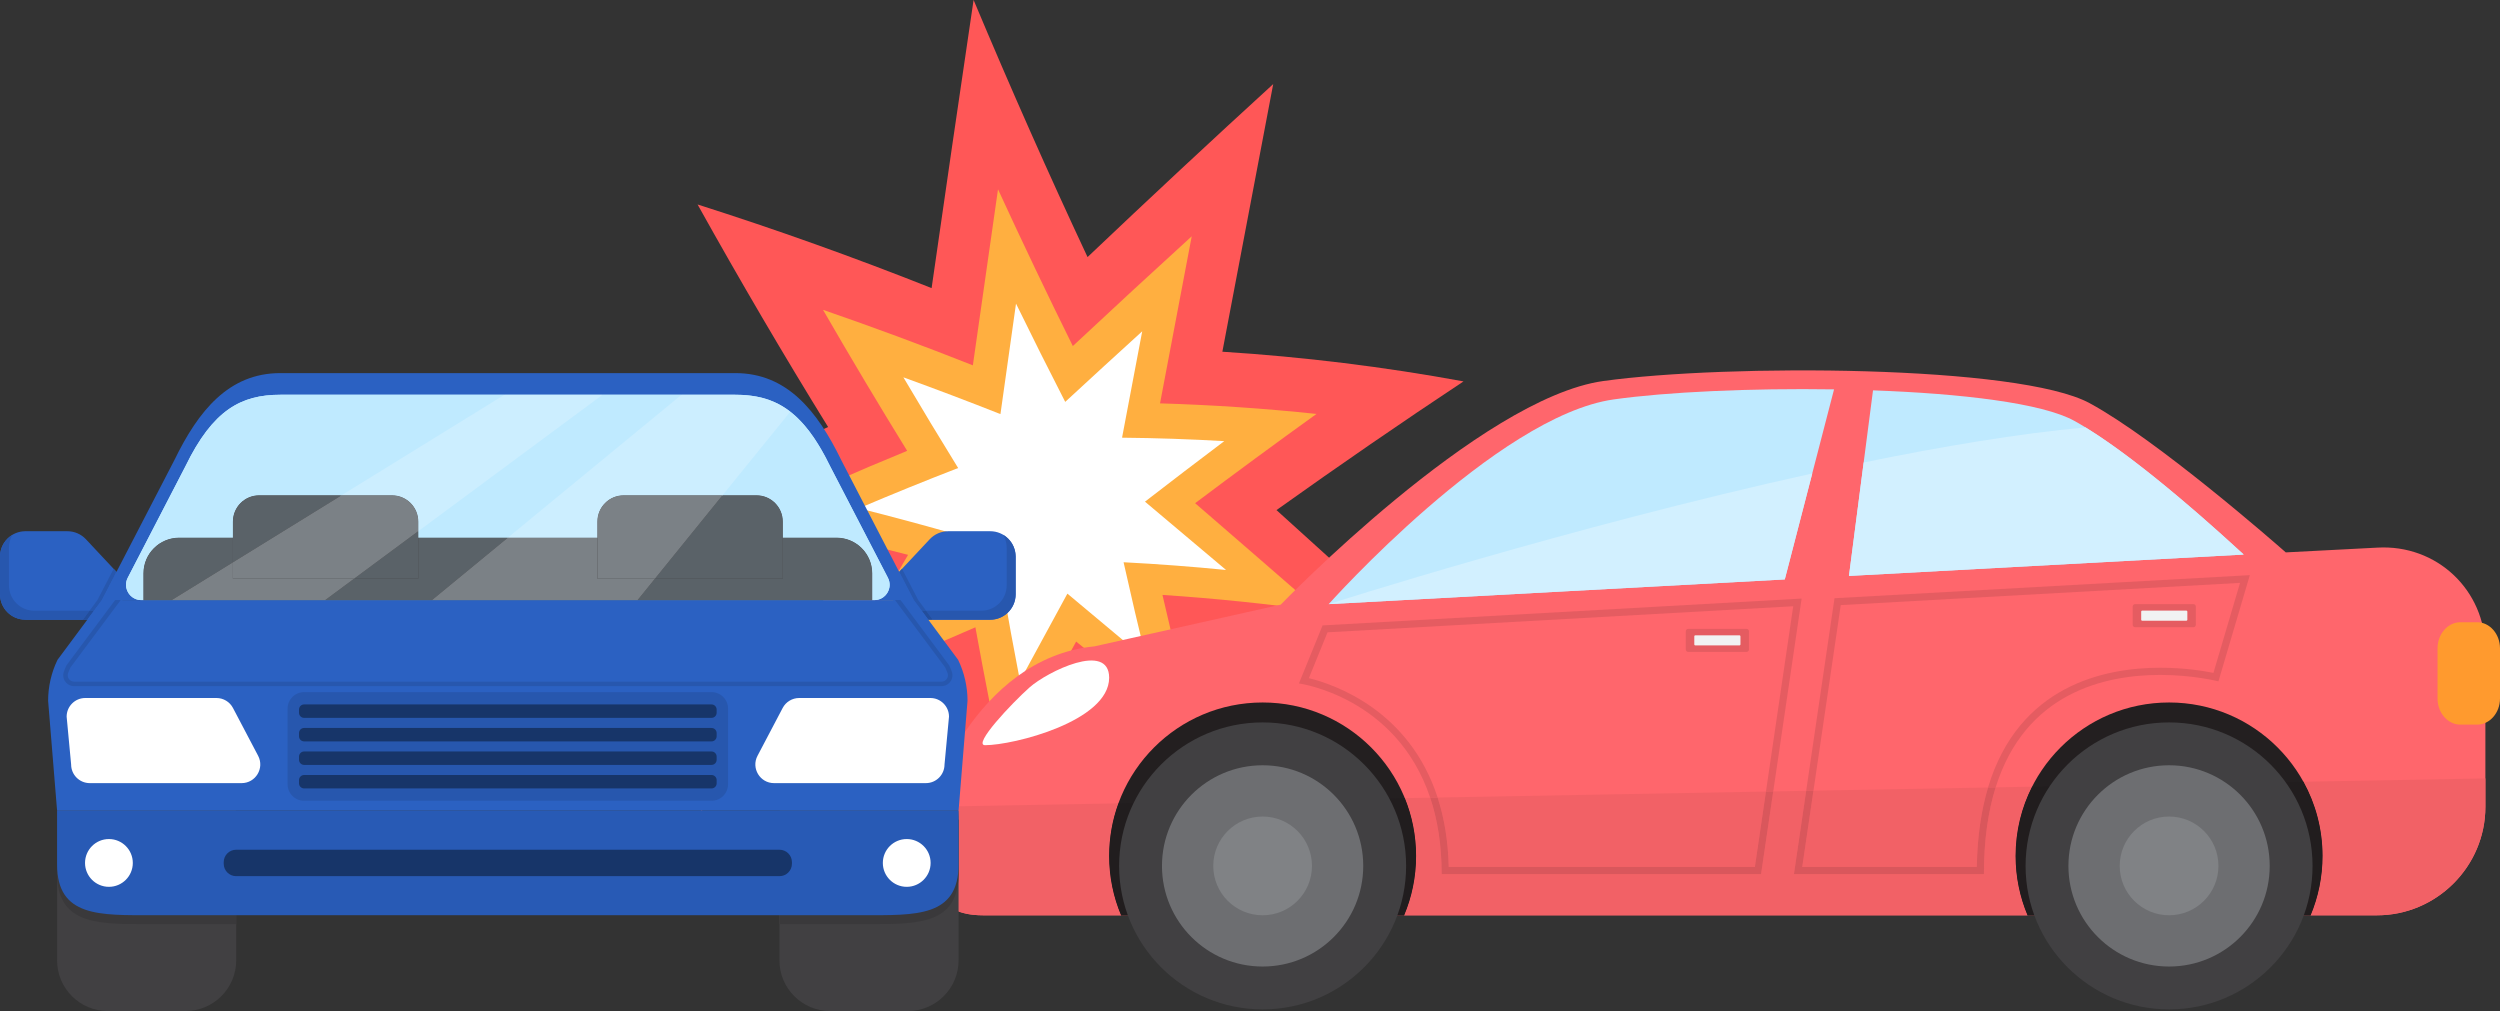 <?xml version="1.0" encoding="UTF-8"?><svg xmlns="http://www.w3.org/2000/svg" xmlns:xlink="http://www.w3.org/1999/xlink" height="207.1" preserveAspectRatio="xMidYMid meet" version="1.0" viewBox="0.0 150.8 512.0 207.1" width="512.0" zoomAndPan="magnify"><rect x="0.0" y="150.8" width="512.0" height="207.1" fill="#333333" stroke="none"/><defs><clipPath id="a"><path d="M 29 260 L 179 260 L 179 274 L 29 274 Z M 29 260"/></clipPath><clipPath id="b"><path d="M 28.941 273.699 C 26.594 273.699 25.086 271.215 26.16 269.133 L 37.992 246.27 C 43.609 234.719 49.41 231.648 57.418 231.648 L 150.574 231.648 C 158.582 231.648 164.383 234.719 169.969 246.211 L 181.844 269.133 C 182.922 271.215 181.41 273.699 179.062 273.699 L 28.941 273.699"/></clipPath><clipPath id="c"><path d="M 47 252 L 86 252 L 86 270 L 47 270 Z M 47 252"/></clipPath><clipPath id="d"><path d="M 28.941 273.699 C 26.594 273.699 25.086 271.215 26.16 269.133 L 37.992 246.27 C 43.609 234.719 49.41 231.648 57.418 231.648 L 150.574 231.648 C 158.582 231.648 164.383 234.719 169.969 246.211 L 181.844 269.133 C 182.922 271.215 181.41 273.699 179.062 273.699 L 28.941 273.699"/></clipPath><clipPath id="e"><path d="M 122 252 L 161 252 L 161 270 L 122 270 Z M 122 252"/></clipPath><clipPath id="f"><path d="M 28.941 273.699 C 26.594 273.699 25.086 271.215 26.16 269.133 L 37.992 246.27 C 43.609 234.719 49.41 231.648 57.418 231.648 L 150.574 231.648 C 158.582 231.648 164.383 234.719 169.969 246.211 L 181.844 269.133 C 182.922 271.215 181.41 273.699 179.062 273.699 L 28.941 273.699"/></clipPath></defs><g><g><path d="M 190.793 209.805 C 193.484 191.004 196.352 171.332 199.391 150.789 C 207.035 169.008 214.816 186.562 222.73 203.449 C 235.465 191.355 248.137 179.543 260.754 168.02 C 257.117 187.109 253.645 205.383 250.34 222.832 C 266.996 223.891 283.457 225.918 299.727 228.91 C 287.035 237.316 274.27 246.102 261.422 255.266 C 274.578 267.148 287.727 279.082 300.859 291.066 C 284.492 287.645 267.934 285.172 251.184 283.648 C 254.969 299.371 258.945 314.145 263.113 327.969 C 250.004 317.91 236.906 307.805 223.82 297.648 C 216.195 311.195 208.648 324.363 201.172 337.152 C 197.77 323.625 194.562 309.133 191.547 293.668 C 175.699 300.59 159.688 308.328 143.512 316.887 C 152.234 302.09 161.012 287.012 169.848 271.645 C 153.332 268.016 136.68 265.051 119.898 262.75 C 136.641 253.719 153.211 245.555 169.602 238.258 C 160.57 223.652 151.66 208.461 142.863 192.676 C 158.961 197.797 174.934 203.508 190.793 209.805" fill="#ff5757"/></g><g><path d="M 238.074 272.641 C 240.453 282.992 242.906 292.953 245.441 302.52 C 237.09 295.766 228.742 288.992 220.398 282.195 C 215.43 291.258 210.496 300.164 205.59 308.91 C 203.566 299.43 201.625 289.551 199.762 279.27 C 189.617 283.578 179.402 288.223 169.125 293.207 C 174.719 283.734 180.336 274.141 185.973 264.43 C 175.457 261.688 164.883 259.223 154.258 257.027 C 164.84 252.039 175.352 247.406 185.789 243.133 C 179.996 233.75 174.254 224.121 168.555 214.254 C 178.832 217.801 189.062 221.59 199.242 225.621 C 200.887 213.961 202.605 201.945 204.391 189.57 C 209.445 200.543 214.551 211.246 219.715 221.672 C 227.855 214.062 235.973 206.566 244.062 199.195 C 241.832 210.938 239.668 222.34 237.574 233.41 C 248.336 233.73 259.016 234.453 269.617 235.574 C 261.363 241.512 253.078 247.602 244.762 253.852 C 253.262 261.203 261.758 268.57 270.246 275.965 C 259.602 274.465 248.879 273.355 238.074 272.641" fill="#ffaf40"/></g><g><path d="M 204.891 235.609 C 205.922 228.219 206.984 220.676 208.078 212.98 C 211.414 219.805 214.773 226.516 218.156 233.105 C 223.422 228.238 228.68 223.418 233.926 218.648 C 232.523 226.055 231.145 233.316 229.797 240.438 C 236.809 240.504 243.785 240.742 250.727 241.145 C 245.328 245.211 239.918 249.344 234.492 253.539 C 240.031 258.195 245.562 262.859 251.098 267.531 C 244.137 266.84 237.141 266.312 230.109 265.949 C 231.633 272.77 233.188 279.422 234.777 285.91 C 229.383 281.406 223.988 276.895 218.602 272.375 C 215.348 278.395 212.109 284.352 208.887 290.242 C 207.637 283.77 206.422 277.125 205.242 270.316 C 198.676 273.051 192.078 275.93 185.453 278.949 C 189.078 272.816 192.711 266.637 196.355 260.406 C 189.566 258.457 182.758 256.621 175.922 254.902 C 182.723 252.004 189.488 249.254 196.227 246.652 C 192.469 240.562 188.73 234.371 185.012 228.074 C 191.66 230.484 198.285 232.996 204.891 235.609" fill="#fff"/></g><g><path d="M 486.832 262.957 L 468.129 263.93 C 465.977 262.035 441.77 240.848 427.953 233.367 C 413.484 225.531 353.684 225.328 328.391 228.828 C 303.102 232.332 262.309 274.617 262.309 274.617 L 262.371 274.613 L 224.16 283.172 C 199.254 285.629 190.012 316.043 190.012 316.043 C 190.012 328.258 189.117 338.254 201.336 338.254 L 486.793 338.254 C 499.012 338.254 509.008 328.258 509.008 316.043 L 509.008 283.852 C 509.008 271.633 499.027 262.23 486.832 262.957" fill="#ff666c"/></g><g><path d="M 258.586 294.668 C 241.227 294.668 227.156 308.738 227.156 326.098 C 227.156 330.406 228.023 334.516 229.598 338.254 L 287.57 338.254 C 289.145 334.516 290.012 330.406 290.012 326.098 C 290.012 308.738 275.941 294.668 258.586 294.668" fill="#231f20"/></g><g><path d="M 444.227 294.668 C 426.867 294.668 412.797 308.738 412.797 326.098 C 412.797 330.406 413.668 334.516 415.238 338.254 L 473.215 338.254 C 474.781 334.516 475.652 330.406 475.652 326.098 C 475.652 308.738 461.582 294.668 444.227 294.668" fill="#231f20"/></g><g><path d="M 369.906 312.758 L 375.707 273.316 L 460.766 268.59 L 454.336 290.348 C 454.336 290.348 449.262 289.023 442.406 289.023 C 431.039 289.023 414.781 292.672 408.711 312.051 L 407.152 312.078 C 413.43 291.156 431.039 287.551 442.406 287.551 C 447.312 287.551 451.309 288.203 453.312 288.609 L 458.758 270.176 L 376.988 274.723 L 371.398 312.73 L 369.906 312.758" fill="#e55c61"/></g><g><path d="M 292.902 314.164 C 285.961 293.43 266.02 290.77 266.02 290.77 L 270.863 278.883 L 368.973 273.387 L 363.16 312.883 L 361.668 312.906 L 367.25 274.961 L 271.875 280.301 L 268.055 289.688 C 273.344 290.984 288.605 296.211 294.426 314.137 L 292.902 314.164" fill="#e55c61"/></g><g><path d="M 459.508 264.371 C 457.473 262.535 437.922 244.25 424.832 236.996 C 418.23 233.34 401.668 231.398 383.594 230.746 L 378.668 268.75 L 459.508 264.371" fill="#bfeaff"/></g><g><path d="M 330.488 232.602 C 306.523 235.992 272.117 274.523 272.117 274.523 L 365.523 269.465 L 375.613 230.543 C 358.547 230.277 341.23 231.078 330.488 232.602" fill="#bfeaff"/></g><g><path d="M 459.508 264.371 C 459.363 264.238 459.133 264.027 458.816 263.742 C 459.133 264.027 459.363 264.238 459.508 264.371" fill="#ff9498"/></g><g><path d="M 378.668 268.75 L 381.68 245.516 C 397.703 242.227 413.395 239.598 427.105 238.328 C 439.098 245.668 454.977 260.223 458.816 263.742 C 459.133 264.027 459.363 264.238 459.508 264.371 L 378.668 268.75" fill="#d2f0ff"/></g><g><path d="M 272.117 274.523 C 272.117 274.523 321.461 258.719 371.152 247.762 L 365.523 269.465 L 272.117 274.523" fill="#d2f0ff"/></g><g><path d="M 190.012 322.719 L 190.012 316.043 C 190.012 318.367 189.977 320.609 190.012 322.719" fill="#ff4e0f"/></g><g><path d="M 192.598 334.734 C 192.395 334.461 192.203 334.18 192.027 333.879 C 192.203 334.18 192.395 334.461 192.598 334.734" fill="#ff4e0f"/></g><g><path d="M 194.297 336.414 C 194.023 336.219 193.77 336.008 193.531 335.781 C 193.77 336.008 194.023 336.219 194.297 336.414" fill="#ff4e0f"/></g><g><path d="M 193.395 335.656 C 193.148 335.414 192.926 335.16 192.715 334.895 C 192.926 335.16 193.148 335.414 193.395 335.656" fill="#ff4e0f"/></g><g><path d="M 191.016 331.473 C 190.91 331.125 190.812 330.766 190.73 330.398 C 190.812 330.766 190.91 331.125 191.016 331.473" fill="#ff4e0f"/></g><g><path d="M 191.441 332.672 C 191.305 332.336 191.176 331.984 191.059 331.625 C 191.176 331.984 191.305 332.336 191.441 332.672" fill="#ff4e0f"/></g><g><path d="M 196.59 337.574 C 196.211 337.445 195.855 337.297 195.52 337.137 C 195.855 337.297 196.211 337.445 196.59 337.574" fill="#ff4e0f"/></g><g><path d="M 195.309 337.027 C 194.977 336.859 194.664 336.676 194.371 336.473 C 194.664 336.676 194.977 336.859 195.309 337.027" fill="#ff4e0f"/></g><g><path d="M 201.336 338.254 C 200.781 338.254 200.262 338.227 199.762 338.188 C 200.262 338.227 200.781 338.254 201.336 338.254" fill="#ff4e0f"/></g><g><path d="M 199.453 338.16 C 198.98 338.113 198.523 338.051 198.094 337.969 C 198.523 338.051 198.98 338.113 199.453 338.16" fill="#ff4e0f"/></g><g><path d="M 190.695 330.254 C 190.605 329.859 190.531 329.449 190.465 329.035 C 190.531 329.449 190.605 329.859 190.695 330.254" fill="#ff4e0f"/></g><g><path d="M 197.871 337.918 C 197.477 337.836 197.098 337.734 196.738 337.621 C 197.098 337.734 197.477 337.836 197.871 337.918" fill="#ff4e0f"/></g><g><path d="M 192.012 333.848 C 191.832 333.535 191.676 333.207 191.527 332.867 C 191.676 333.207 191.832 333.535 192.012 333.848" fill="#ff4e0f"/></g><g><path d="M 190.012 322.719 L 190.012 316.043 C 190.012 318.367 189.977 320.609 190.012 322.719" fill="#ff4e0f"/></g><g><path d="M 190.125 325.871 C 190.094 325.402 190.07 324.926 190.055 324.438 C 190.07 324.926 190.094 325.402 190.125 325.871" fill="#ff4e0f"/></g><g><path d="M 190.047 324.238 C 190.031 323.738 190.02 323.234 190.012 322.719 C 190.02 323.234 190.031 323.738 190.047 324.238" fill="#ff4e0f"/></g><g><path d="M 190.258 327.469 C 190.211 327.02 190.172 326.555 190.141 326.086 C 190.172 326.555 190.211 327.02 190.258 327.469" fill="#ff4e0f"/></g><g><path d="M 190.43 328.801 C 190.363 328.375 190.305 327.941 190.258 327.492 C 190.305 327.941 190.363 328.375 190.43 328.801" fill="#ff4e0f"/></g><g><path d="M 486.793 338.254 L 201.336 338.254 C 201.324 338.254 201.316 338.254 201.309 338.254 C 201.316 338.254 201.324 338.254 201.336 338.254 C 201.324 338.254 201.316 338.254 201.309 338.254 C 201.316 338.254 201.324 338.254 201.336 338.254 L 486.793 338.254 C 499.012 338.254 509.008 328.258 509.008 316.043 L 509.008 310.219 L 509.008 316.043 C 509.008 328.258 499.012 338.254 486.793 338.254" fill="#f2f2f2"/></g><g><path d="M 486.793 338.254 L 473.215 338.254 C 474.781 334.516 475.652 330.406 475.652 326.098 C 475.652 320.586 474.234 315.402 471.742 310.898 L 509.008 310.219 L 509.008 316.043 C 509.008 328.258 499.012 338.254 486.793 338.254 M 415.238 338.254 L 287.57 338.254 C 289.145 334.516 290.012 330.406 290.012 326.098 C 290.012 321.91 289.191 317.91 287.707 314.258 L 292.902 314.164 C 294.363 318.531 295.25 323.699 295.25 329.816 L 360.668 329.816 L 363.16 312.883 L 369.906 312.758 L 367.395 329.816 L 406.309 329.816 C 406.309 322.773 407.188 316.914 408.711 312.051 L 416.172 311.914 C 414.012 316.176 412.797 320.992 412.797 326.098 C 412.797 330.406 413.668 334.516 415.238 338.254 M 229.598 338.254 L 201.336 338.254 C 201.324 338.254 201.316 338.254 201.309 338.254 C 200.766 338.254 200.254 338.227 199.762 338.188 C 200.254 338.227 200.766 338.254 201.309 338.254 C 200.766 338.254 200.254 338.227 199.762 338.188 C 199.66 338.18 199.555 338.172 199.453 338.16 C 198.98 338.113 198.523 338.051 198.094 337.969 L 197.871 337.918 C 197.477 337.836 197.098 337.734 196.738 337.621 L 196.59 337.574 C 196.496 337.543 196.406 337.512 196.316 337.477 C 196.406 337.512 196.496 337.543 196.59 337.574 C 196.496 337.543 196.406 337.512 196.316 337.477 L 196.316 329.953 C 196.316 329.863 196.316 329.77 196.316 329.68 L 196.316 318.039 C 196.316 317.629 196.289 317.223 196.246 316.824 L 196.316 316.824 L 196.391 315.926 L 229.051 315.328 C 227.824 318.688 227.156 322.316 227.156 326.098 C 227.156 330.406 228.023 334.516 229.598 338.254 M 199.453 338.16 C 199.555 338.172 199.66 338.18 199.762 338.188 C 199.66 338.18 199.555 338.172 199.453 338.16 M 198.094 337.969 C 198.523 338.051 198.98 338.113 199.453 338.16 C 198.98 338.113 198.523 338.051 198.094 337.969 M 197.871 337.918 L 198.094 337.969 L 197.871 337.918 M 196.738 337.621 C 197.098 337.734 197.477 337.836 197.871 337.918 C 197.477 337.836 197.098 337.734 196.738 337.621 M 196.59 337.574 L 196.738 337.621 L 196.59 337.574 M 404.848 328.344 L 369.102 328.344 L 371.398 312.73 L 407.152 312.078 C 405.785 316.633 404.957 322.008 404.848 328.344 M 359.395 328.344 L 296.703 328.344 C 296.578 322.891 295.742 318.188 294.426 314.137 L 361.668 312.906 L 359.395 328.344" fill="#f26166"/></g><g><path d="M 287.57 338.254 L 229.598 338.254 C 228.023 334.516 227.156 330.406 227.156 326.098 C 227.156 322.316 227.824 318.688 229.051 315.328 L 287.707 314.258 C 289.191 317.91 290.012 321.91 290.012 326.098 C 290.012 330.406 289.145 334.516 287.57 338.254" fill="#211d1e"/></g><g><path d="M 473.215 338.254 L 415.238 338.254 C 413.668 334.516 412.797 330.406 412.797 326.098 C 412.797 320.992 414.012 316.176 416.172 311.914 L 471.742 310.898 C 474.234 315.402 475.652 320.586 475.652 326.098 C 475.652 330.406 474.781 334.516 473.215 338.254" fill="#211d1e"/></g><g><path d="M 406.309 329.816 L 367.395 329.816 L 369.906 312.758 L 371.398 312.73 L 369.102 328.344 L 404.848 328.344 C 404.957 322.008 405.785 316.633 407.152 312.078 L 408.711 312.051 C 407.188 316.914 406.309 322.773 406.309 329.816" fill="#d9575c"/></g><g><path d="M 360.668 329.816 L 295.25 329.816 C 295.25 323.699 294.363 318.531 292.902 314.164 L 294.426 314.137 C 295.742 318.188 296.578 322.891 296.703 328.344 L 359.395 328.344 L 361.668 312.906 L 363.16 312.883 L 360.668 329.816" fill="#d9575c"/></g><g><path d="M 196.59 337.574 C 196.496 337.543 196.406 337.512 196.316 337.477 C 196.406 337.512 196.496 337.543 196.59 337.574" fill="#f24a0e"/></g><g><path d="M 201.336 338.254 C 201.324 338.254 201.316 338.254 201.309 338.254 C 200.766 338.254 200.254 338.227 199.762 338.188 C 200.254 338.227 200.766 338.254 201.309 338.254 C 201.316 338.254 201.324 338.254 201.336 338.254" fill="#f24a0e"/></g><g><path d="M 199.453 338.16 C 198.98 338.113 198.523 338.051 198.094 337.969 C 198.523 338.051 198.98 338.113 199.453 338.16" fill="#f24a0e"/></g><g><path d="M 197.871 337.918 C 197.477 337.836 197.098 337.734 196.738 337.621 C 197.098 337.734 197.477 337.836 197.871 337.918" fill="#f24a0e"/></g><g><path d="M 198.094 337.969 L 197.871 337.918 L 198.094 337.969" fill="#d9575c"/></g><g><path d="M 199.762 338.188 C 199.66 338.18 199.555 338.172 199.453 338.16 C 199.555 338.172 199.66 338.18 199.762 338.188" fill="#d9575c"/></g><g><path d="M 196.738 337.621 L 196.59 337.574 L 196.738 337.621" fill="#d9575c"/></g><g><path d="M 287.973 328.137 C 287.973 344.367 274.812 357.523 258.586 357.523 C 242.355 357.523 229.195 344.367 229.195 328.137 C 229.195 311.906 242.355 298.75 258.586 298.75 C 274.812 298.75 287.973 311.906 287.973 328.137" fill="#414042"/></g><g><path d="M 279.191 328.137 C 279.191 339.52 269.969 348.746 258.586 348.746 C 247.199 348.746 237.973 339.52 237.973 328.137 C 237.973 316.758 247.199 307.527 258.586 307.527 C 269.969 307.527 279.191 316.758 279.191 328.137" fill="#6d6e71"/></g><g><path d="M 268.691 328.137 C 268.691 333.723 264.168 338.246 258.586 338.246 C 253 338.246 248.477 333.723 248.477 328.137 C 248.477 322.555 253 318.027 258.586 318.027 C 264.168 318.027 268.691 322.555 268.691 328.137" fill="#808285"/></g><g><path d="M 473.609 328.137 C 473.609 344.367 460.453 357.523 444.227 357.523 C 427.996 357.523 414.84 344.367 414.84 328.137 C 414.84 311.906 427.996 298.75 444.227 298.75 C 460.453 298.75 473.609 311.906 473.609 328.137" fill="#414042"/></g><g><path d="M 464.836 328.137 C 464.836 339.52 455.605 348.746 444.227 348.746 C 432.844 348.746 423.613 339.52 423.613 328.137 C 423.613 316.758 432.844 307.527 444.227 307.527 C 455.605 307.527 464.836 316.758 464.836 328.137" fill="#6d6e71"/></g><g><path d="M 454.336 328.137 C 454.336 333.723 449.809 338.246 444.227 338.246 C 438.645 338.246 434.117 333.723 434.117 328.137 C 434.117 322.555 438.645 318.027 444.227 318.027 C 449.809 318.027 454.336 322.555 454.336 328.137" fill="#808285"/></g><g><path d="M 201.746 303.414 C 207.555 303.414 227.113 298.516 227.156 289.621 C 227.156 282.113 214.496 288.355 210.867 291.57 C 207.238 294.789 199.113 303.414 201.746 303.414" fill="#fff"/></g><g><path d="M 512 293.859 C 512 296.801 509.895 299.203 507.32 299.203 L 503.887 299.203 C 501.312 299.203 499.207 296.801 499.207 293.859 L 499.207 283.578 C 499.207 280.641 501.312 278.234 503.887 278.234 L 507.32 278.234 C 509.895 278.234 512 280.641 512 283.578 L 512 293.859" fill="#ff9a2e"/></g><g><path d="M 357.688 284.312 L 345.746 284.312 C 345.473 284.312 345.25 284.09 345.25 283.816 L 345.25 280.082 C 345.25 279.809 345.473 279.586 345.746 279.586 L 357.688 279.586 C 357.961 279.586 358.188 279.809 358.188 280.082 L 358.188 283.816 C 358.188 284.09 357.961 284.312 357.688 284.312" fill="#e55c61"/></g><g><path d="M 356.227 282.984 L 347.211 282.984 C 347.09 282.984 346.992 282.887 346.992 282.766 L 346.992 281.129 C 346.992 281.012 347.09 280.91 347.211 280.91 L 356.227 280.91 C 356.348 280.91 356.445 281.012 356.445 281.129 L 356.445 282.766 C 356.445 282.887 356.348 282.984 356.227 282.984" fill="#f1f2f2"/></g><g><path d="M 449.211 279.254 L 437.27 279.254 C 436.996 279.254 436.773 279.027 436.773 278.758 L 436.773 275.02 C 436.773 274.75 436.996 274.523 437.27 274.523 L 449.211 274.523 C 449.484 274.523 449.707 274.75 449.707 275.02 L 449.707 278.758 C 449.707 279.027 449.484 279.254 449.211 279.254" fill="#e55c61"/></g><g><path d="M 447.75 277.926 L 438.73 277.926 C 438.609 277.926 438.516 277.828 438.516 277.707 L 438.516 276.07 C 438.516 275.949 438.609 275.852 438.73 275.852 L 447.75 275.852 C 447.867 275.852 447.969 275.949 447.969 276.07 L 447.969 277.707 C 447.969 277.828 447.867 277.926 447.75 277.926" fill="#f1f2f2"/></g><g><path d="M 5.207 277.715 L 20.023 277.715 C 22.902 277.715 25.23 275.383 25.23 272.508 L 25.23 271.453 C 25.23 270.133 24.73 268.859 23.828 267.895 L 17.602 261.242 C 16.617 260.191 15.238 259.594 13.797 259.594 L 5.207 259.594 C 2.332 259.594 0 261.926 0 264.801 L 0 272.508 C 0 275.383 2.332 277.715 5.207 277.715" fill="#2b61c2"/></g><g><path d="M 16.961 277.715 L 5.207 277.715 C 2.332 277.715 0 275.383 0 272.508 L 0 264.801 C 0 264.793 0 264.785 0 264.781 C 0 264.777 0 264.777 0 264.773 C 0 264.77 0 264.766 0 264.758 C 0 264.758 0 264.758 0 264.754 C 0 264.738 0 264.727 0 264.715 C 0 264.711 0 264.711 0 264.711 C 0 264.703 0 264.695 0 264.691 C 0 264.691 0 264.688 0 264.688 C 0.039 262.824 1.062 261.211 2.562 260.32 C 2.105 261.098 1.836 262 1.836 262.965 L 1.836 270.672 C 1.836 273.547 4.168 275.879 7.043 275.879 L 18.328 275.879 L 16.961 277.715" fill="#2757ae"/></g><g><path d="M 202.797 277.715 L 187.977 277.715 C 185.102 277.715 182.77 275.383 182.77 272.508 L 182.77 271.453 C 182.77 270.133 183.273 268.859 184.176 267.895 L 190.402 261.242 C 191.387 260.191 192.762 259.594 194.203 259.594 L 202.797 259.594 C 205.672 259.594 208.004 261.926 208.004 264.801 L 208.004 272.508 C 208.004 275.383 205.672 277.715 202.797 277.715" fill="#2b61c2"/></g><g><path d="M 206.305 276.352 C 207.348 275.402 208.004 274.031 208.004 272.508 L 208.004 264.801 L 208.004 272.508 C 208.004 274.031 207.348 275.402 206.305 276.352 M 208.004 264.781 C 208.004 264.777 208.004 264.777 208.004 264.773 C 208.004 264.777 208.004 264.777 208.004 264.781 M 208.004 264.762 C 208.004 264.758 208.004 264.758 208.004 264.754 C 208.004 264.758 208.004 264.758 208.004 264.762 M 208 264.715 C 208 264.711 208 264.711 208 264.711 C 208 264.711 208 264.711 208 264.715 M 208 264.691 L 208 264.688 L 208 264.691" fill="#e5e5e5"/></g><g><path d="M 202.797 277.715 L 191.039 277.715 L 189.68 275.879 L 200.961 275.879 C 203.836 275.879 206.168 273.547 206.168 270.672 L 206.168 262.965 C 206.168 262 205.898 261.098 205.441 260.32 C 206.941 261.211 207.961 262.828 208 264.688 L 208 264.691 C 208 264.695 208 264.703 208 264.711 C 208 264.711 208 264.711 208 264.715 C 208 264.727 208.004 264.738 208.004 264.754 C 208.004 264.758 208.004 264.758 208.004 264.762 C 208.004 264.766 208.004 264.77 208.004 264.773 C 208.004 264.777 208.004 264.777 208.004 264.781 C 208.004 264.785 208.004 264.793 208.004 264.801 L 208.004 272.508 C 208.004 274.031 207.348 275.402 206.305 276.352 C 205.379 277.199 204.148 277.715 202.797 277.715" fill="#2757ae"/></g><g><path d="M 185.926 357.859 L 170.02 357.859 C 164.281 357.859 159.629 353.211 159.629 347.469 L 159.629 318.039 C 159.629 312.301 164.281 307.648 170.02 307.648 L 185.926 307.648 C 191.664 307.648 196.316 312.301 196.316 318.039 L 196.316 347.469 C 196.316 353.211 191.664 357.859 185.926 357.859" fill="#414042"/></g><g><path d="M 37.984 357.859 L 22.082 357.859 C 16.344 357.859 11.691 353.211 11.691 347.469 L 11.691 318.039 C 11.691 312.301 16.344 307.648 22.082 307.648 L 37.984 307.648 C 43.723 307.648 48.375 312.301 48.375 318.039 L 48.375 347.469 C 48.375 353.211 43.723 357.859 37.984 357.859" fill="#414042"/></g><g><path d="M 28.941 340.066 C 19.23 340.066 11.691 339.703 11.691 329.68 L 11.691 318.656 L 48.375 318.656 L 48.375 340.062 L 31.254 340.062 C 30.473 340.062 29.699 340.066 28.941 340.066" fill="#3a393b"/></g><g><path d="M 159.625 340.062 L 159.629 340.062 L 159.629 318.656 L 159.625 318.656 Z M 159.625 340.062" fill="#e5e5e5"/></g><g><path d="M 179.059 340.066 C 178.301 340.066 177.527 340.062 176.746 340.062 L 159.629 340.062 L 159.629 318.656 L 196.316 318.656 L 196.316 329.953 C 196.18 339.711 188.688 340.066 179.059 340.066" fill="#3a393b"/></g><g><path d="M 176.75 338.234 L 31.258 338.234 C 20.449 338.234 11.691 338.648 11.691 327.844 L 11.691 316.824 L 196.316 316.824 L 196.316 327.844 C 196.316 338.648 187.555 338.234 176.75 338.234" fill="#285ab5"/></g><g><path d="M 191.039 277.719 L 190.125 277.719 L 190.121 277.715 L 191.039 277.715 L 191.039 277.719 M 184.148 267.926 L 184.148 267.922 C 184.156 267.91 184.168 267.902 184.18 267.891 L 184.449 267.605 L 184.176 267.895 C 184.168 267.902 184.156 267.914 184.148 267.926" fill="#e59d39"/></g><g><path d="M 189.68 275.879 L 188.758 275.879 L 187.141 273.699 L 184.148 267.926 C 184.156 267.914 184.168 267.902 184.176 267.895 L 184.449 267.605 L 184.738 267.297 L 188.059 273.699 L 189.68 275.879" fill="#2757ae"/></g><g><path d="M 191.039 277.715 L 190.121 277.715 L 188.758 275.879 L 189.68 275.879 L 191.039 277.715" fill="#234e9c"/></g><g><path d="M 17.883 277.719 L 16.957 277.719 L 16.961 277.715 L 17.883 277.715 L 17.883 277.719 M 23.855 267.926 C 23.848 267.914 23.836 267.906 23.828 267.895 L 23.27 267.301 L 23.27 267.297 L 23.832 267.891 C 23.84 267.902 23.848 267.91 23.859 267.922 L 23.855 267.926" fill="#e5e5e5"/></g><g><path d="M 19.246 275.879 L 18.328 275.879 L 19.949 273.699 L 23.27 267.301 L 23.828 267.895 C 23.836 267.906 23.848 267.914 23.855 267.926 L 20.863 273.699 L 19.246 275.879" fill="#2757ae"/></g><g><path d="M 17.883 277.715 L 16.961 277.715 L 18.328 275.879 L 19.246 275.879 L 17.883 277.715" fill="#234e9c"/></g><g><path d="M 196.227 285.934 L 187.141 273.699 L 20.863 273.699 L 11.777 285.934 C 10.512 288.551 9.855 291.422 9.855 294.328 L 11.691 316.824 L 196.316 316.824 L 198.148 294.328 C 198.148 291.422 197.492 288.551 196.227 285.934" fill="#2b61c2"/></g><g><path d="M 172.312 245.074 C 167.379 234.922 161.16 227.211 150.582 227.211 L 57.422 227.211 C 46.844 227.211 40.625 234.922 35.691 245.074 L 20.863 273.699 L 187.141 273.699 L 172.312 245.074" fill="#2b61c2"/></g><g><path d="M 28.941 273.699 C 26.594 273.699 25.086 271.215 26.16 269.133 L 37.992 246.27 C 43.609 234.719 49.41 231.648 57.418 231.648 L 150.574 231.648 C 158.582 231.648 164.383 234.719 169.969 246.211 L 181.844 269.133 C 182.922 271.215 181.41 273.699 179.062 273.699 L 28.941 273.699" fill="#bfeaff"/></g><g clip-path="url(#a)"><g clip-path="url(#b)"><path d="M 178.629 286.125 L 29.379 286.125 L 29.379 268.227 C 29.379 264.191 32.648 260.922 36.684 260.922 L 171.324 260.922 C 175.359 260.922 178.629 264.191 178.629 268.227 L 178.629 286.125" fill="#414042"/></g></g><g clip-path="url(#c)"><g clip-path="url(#d)"><path d="M 85.664 269.312 L 47.699 269.312 L 47.699 257.617 C 47.699 254.648 50.102 252.242 53.07 252.242 L 80.289 252.242 C 83.258 252.242 85.664 254.648 85.664 257.617 L 85.664 269.312" fill="#414042"/></g></g><g clip-path="url(#e)"><g clip-path="url(#f)"><path d="M 160.312 269.312 L 122.344 269.312 L 122.344 257.617 C 122.344 254.648 124.75 252.242 127.719 252.242 L 154.938 252.242 C 157.906 252.242 160.312 254.648 160.312 257.617 L 160.312 269.312" fill="#414042"/></g></g><g><path d="M 180.805 327.531 C 180.805 330.23 182.996 332.422 185.699 332.422 C 188.398 332.422 190.59 330.23 190.59 327.531 C 190.59 324.828 188.398 322.637 185.699 322.637 C 182.996 322.637 180.805 324.828 180.805 327.531" fill="#fff"/></g><g><path d="M 27.199 327.531 C 27.199 330.23 25.008 332.422 22.309 332.422 C 19.605 332.422 17.414 330.23 17.414 327.531 C 17.414 324.828 19.605 322.637 22.309 322.637 C 25.008 322.637 27.199 324.828 27.199 327.531" fill="#fff"/></g><g><path d="M 145.727 314.797 L 62.277 314.797 C 60.41 314.797 58.898 313.281 58.898 311.414 L 58.898 295.922 C 58.898 294.059 60.41 292.547 62.277 292.547 L 145.727 292.547 C 147.594 292.547 149.105 294.059 149.105 295.922 L 149.105 311.414 C 149.105 313.281 147.594 314.797 145.727 314.797" fill="#2757ae"/></g><g><path d="M 145.723 297.82 L 62.281 297.82 C 61.703 297.82 61.238 297.355 61.238 296.777 L 61.238 296.109 C 61.238 295.535 61.703 295.066 62.281 295.066 L 145.723 295.066 C 146.297 295.066 146.766 295.535 146.766 296.109 L 146.766 296.777 C 146.766 297.355 146.297 297.82 145.723 297.82" fill="#173569"/></g><g><path d="M 145.723 302.637 L 62.281 302.637 C 61.707 302.637 61.238 302.172 61.238 301.594 L 61.238 300.93 C 61.238 300.352 61.707 299.887 62.281 299.887 L 145.723 299.887 C 146.301 299.887 146.766 300.352 146.766 300.93 L 146.766 301.594 C 146.766 302.172 146.301 302.637 145.723 302.637" fill="#173569"/></g><g><path d="M 145.723 307.453 L 62.281 307.453 C 61.707 307.453 61.238 306.988 61.238 306.41 L 61.238 305.746 C 61.238 305.168 61.707 304.703 62.281 304.703 L 145.723 304.703 C 146.301 304.703 146.766 305.168 146.766 305.746 L 146.766 306.41 C 146.766 306.988 146.301 307.453 145.723 307.453" fill="#173569"/></g><g><path d="M 145.723 312.27 L 62.285 312.27 C 61.707 312.27 61.238 311.805 61.238 311.23 L 61.238 310.562 C 61.238 309.984 61.707 309.52 62.285 309.52 L 145.723 309.52 C 146.301 309.52 146.77 309.984 146.77 310.562 L 146.77 311.23 C 146.77 311.805 146.301 312.27 145.723 312.27" fill="#173569"/></g><g><path d="M 159.641 330.238 L 48.363 330.238 C 46.957 330.238 45.816 329.098 45.816 327.688 L 45.816 327.371 C 45.816 325.965 46.957 324.824 48.363 324.824 L 159.641 324.824 C 161.051 324.824 162.188 325.965 162.188 327.371 L 162.188 327.688 C 162.188 329.098 161.051 330.238 159.641 330.238" fill="#173569"/></g><g><path d="M 179.062 273.699 L 178.629 273.699 L 178.629 268.227 C 178.629 264.191 175.359 260.922 171.324 260.922 L 160.312 260.922 L 160.312 257.617 C 160.312 254.648 157.906 252.242 154.938 252.242 L 147.969 252.242 L 161.848 235.117 C 159.746 233.484 157.516 232.531 155.082 232.051 C 160.867 233.191 165.484 236.992 169.969 246.211 L 181.844 269.133 C 182.086 269.602 182.195 270.09 182.199 270.562 C 182.199 272.207 180.883 273.699 179.062 273.699 M 29.379 273.699 L 28.941 273.699 C 27.121 273.699 25.805 272.207 25.809 270.562 C 25.809 270.09 25.918 269.602 26.16 269.133 L 37.992 246.27 C 43.609 234.719 49.41 231.648 57.418 231.648 L 103.305 231.648 L 69.93 252.242 L 53.07 252.242 C 50.102 252.242 47.699 254.648 47.699 257.617 L 47.699 260.922 L 36.684 260.922 C 32.648 260.922 29.379 264.191 29.379 268.227 L 29.379 273.699 M 103.992 260.922 L 85.664 260.922 L 85.664 259.59 L 123.402 231.648 L 139.578 231.648 L 103.992 260.922" fill="#bfeaff"/></g><g><path d="M 178.629 273.699 L 29.379 273.699 L 29.379 268.227 C 29.379 264.191 32.648 260.922 36.684 260.922 L 47.699 260.922 L 47.699 265.961 L 35.152 273.699 L 66.605 273.699 L 72.531 269.312 L 85.664 269.312 L 85.664 260.922 L 103.992 260.922 L 88.461 273.699 L 130.586 273.699 L 134.141 269.312 L 160.312 269.312 L 160.312 260.922 L 171.324 260.922 C 175.359 260.922 178.629 264.191 178.629 268.227 L 178.629 273.699" fill="#5a6268"/></g><g><path d="M 85.664 269.312 L 72.531 269.312 L 85.664 259.59 L 85.664 269.312 M 47.699 265.961 L 47.699 257.617 C 47.699 254.648 50.102 252.242 53.07 252.242 L 69.93 252.242 L 47.699 265.961" fill="#5a6268"/></g><g><path d="M 160.312 269.312 L 134.141 269.312 L 147.969 252.242 L 154.938 252.242 C 157.906 252.242 160.312 254.648 160.312 257.617 L 160.312 269.312" fill="#5a6268"/></g><g><path d="M 155.078 232.051 C 155.074 232.051 155.07 232.047 155.066 232.047 C 155.07 232.047 155.074 232.051 155.078 232.051" fill="#bfeaff"/></g><g><path d="M 155.066 232.047 C 153.645 231.77 152.152 231.648 150.574 231.648 L 139.578 231.648 L 150.578 231.648 C 152.156 231.648 153.645 231.77 155.066 232.047" fill="#5581ce"/></g><g><path d="M 122.344 260.922 L 103.992 260.922 L 139.578 231.648 L 150.574 231.648 C 152.152 231.648 153.645 231.77 155.066 232.047 C 155.07 232.047 155.074 232.051 155.078 232.051 C 155.078 232.051 155.078 232.051 155.082 232.051 C 157.516 232.531 159.746 233.484 161.848 235.117 L 147.969 252.242 L 127.719 252.242 C 124.75 252.242 122.344 254.648 122.344 257.617 L 122.344 260.922" fill="#cef"/></g><g><path d="M 130.586 273.699 L 88.461 273.699 L 103.992 260.922 L 122.344 260.922 L 122.344 269.312 L 134.141 269.312 L 130.586 273.699" fill="#7b8186"/></g><g><path d="M 134.141 269.312 L 122.344 269.312 L 122.344 257.617 C 122.344 254.648 124.75 252.242 127.719 252.242 L 147.969 252.242 L 134.141 269.312" fill="#7b8186"/></g><g><path d="M 85.664 259.59 L 85.664 257.617 C 85.664 254.648 83.258 252.242 80.289 252.242 L 69.93 252.242 L 103.309 231.648 L 123.402 231.648 L 85.664 259.59" fill="#cef"/></g><g><path d="M 66.605 273.699 L 35.152 273.699 L 47.699 265.961 L 47.699 269.312 L 72.531 269.312 L 66.605 273.699" fill="#7b8186"/></g><g><path d="M 72.531 269.312 L 47.699 269.312 L 47.699 265.961 L 69.93 252.242 L 80.289 252.242 C 83.258 252.242 85.664 254.648 85.664 257.617 L 85.664 259.59 L 72.531 269.312" fill="#7b8186"/></g><g><path d="M 49.484 311.184 L 18.387 311.184 C 16.277 311.184 14.566 309.473 14.566 307.359 L 13.648 297.57 C 13.648 295.461 15.359 293.75 17.469 293.75 L 44.328 293.75 C 45.75 293.75 47.051 294.535 47.711 295.789 L 52.863 305.582 C 54.203 308.125 52.359 311.184 49.484 311.184" fill="#fff"/></g><g><path d="M 158.52 311.184 L 189.617 311.184 C 191.73 311.184 193.438 309.473 193.438 307.359 L 194.355 297.57 C 194.355 295.461 192.645 293.75 190.535 293.75 L 163.676 293.75 C 162.258 293.75 160.953 294.535 160.293 295.789 L 155.141 305.582 C 153.801 308.125 155.645 311.184 158.52 311.184" fill="#fff"/></g><g><path d="M 192.82 291.324 L 15.188 291.324 C 14.457 291.324 13.77 290.965 13.348 290.363 C 12.926 289.758 12.832 289.016 13.086 288.328 C 13.238 287.906 13.414 287.492 13.602 287.086 L 13.652 287.008 L 23.57 273.699 L 24.715 273.699 L 14.414 287.516 C 14.242 287.887 14.086 288.266 13.945 288.645 C 13.797 289.051 13.855 289.484 14.102 289.84 C 14.352 290.199 14.75 290.406 15.188 290.406 L 192.82 290.406 C 193.258 290.406 193.652 290.199 193.906 289.84 C 194.152 289.484 194.211 289.051 194.062 288.645 C 193.922 288.266 193.766 287.887 193.594 287.516 L 183.293 273.699 L 184.438 273.699 L 194.355 287.008 L 194.406 287.086 C 194.594 287.492 194.77 287.906 194.922 288.328 C 195.176 289.016 195.082 289.758 194.66 290.363 C 194.238 290.965 193.551 291.324 192.82 291.324" fill="#2757ae"/></g></g></svg>